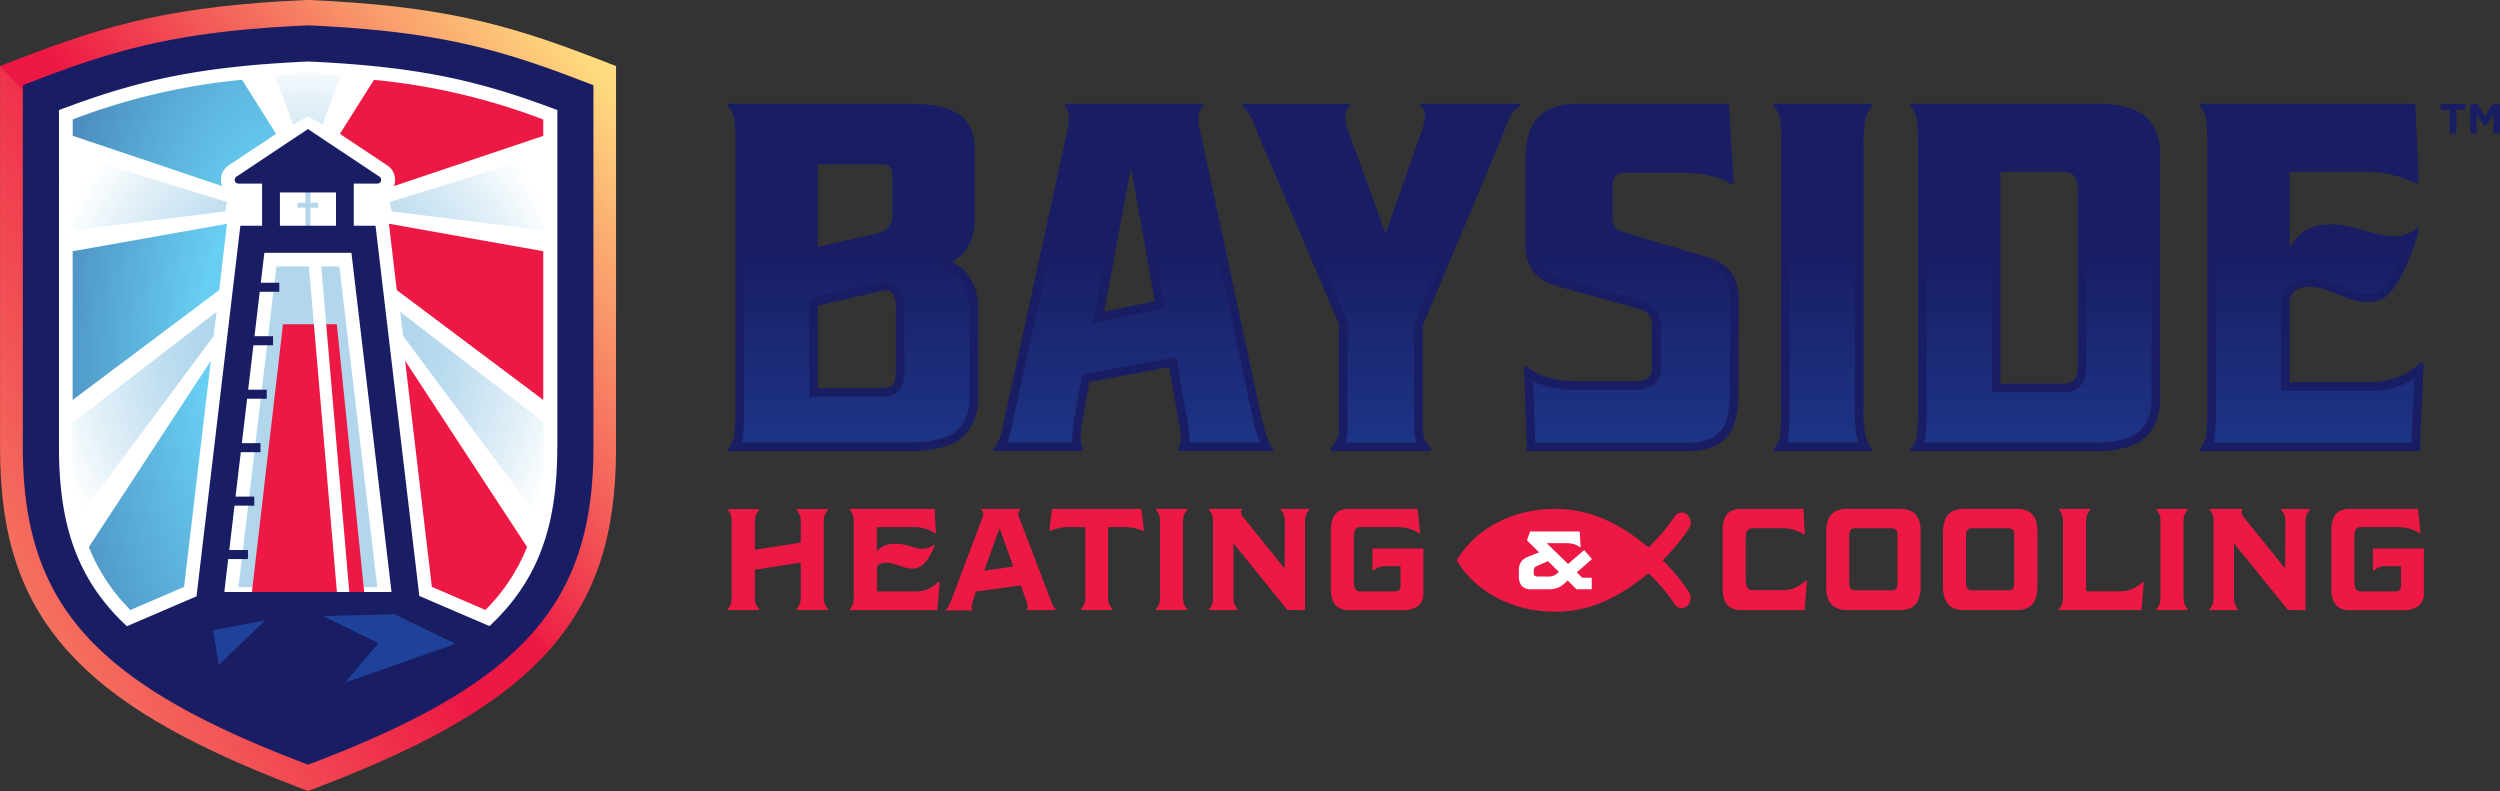 <?xml version="1.0" encoding="UTF-8"?> <svg xmlns="http://www.w3.org/2000/svg" xmlns:xlink="http://www.w3.org/1999/xlink" width="409.074" height="129.43" viewBox="0 0 409.074 129.43"><rect x="0" y="0" width="409.074" height="129.43" fill="#333333" stroke="none"/><defs><linearGradient id="linear-gradient" x1="0.5" y1="1.318" x2="0.5" y2="0.369" gradientUnits="objectBoundingBox"><stop offset="0" stop-color="#20419a"></stop><stop offset="0.97" stop-color="#191d63"></stop></linearGradient><linearGradient id="linear-gradient-2" x1="0.499" y1="0.404" x2="-0.5" y2="1.132" gradientUnits="objectBoundingBox"><stop offset="0" stop-color="#ed1944"></stop><stop offset="1" stop-color="#ffdd7f"></stop></linearGradient><linearGradient id="linear-gradient-3" x1="0.467" y1="0.533" x2="0.973" y2="0.105" xlink:href="#linear-gradient-2"></linearGradient><radialGradient id="radial-gradient" cx="0.956" cy="0.477" r="1.142" gradientTransform="matrix(2.601, 0.065, -0.378, 2.215, -1.353, -0.639)" gradientUnits="objectBoundingBox"><stop offset="0.11" stop-color="#68cef2"></stop><stop offset="0.81" stop-color="#191d63"></stop></radialGradient><radialGradient id="radial-gradient-2" cx="0.502" cy="0.624" r="0.601" gradientTransform="translate(0.029 -0.075) scale(0.943 1.12)" gradientUnits="objectBoundingBox"><stop offset="0.42" stop-color="#b2d7ed"></stop><stop offset="0.56" stop-color="#c0def0"></stop><stop offset="0.83" stop-color="#e4f1f8"></stop><stop offset="1" stop-color="#fff"></stop></radialGradient><radialGradient id="radial-gradient-3" cx="0.043" cy="0.477" r="0.553" gradientTransform="matrix(-2.601, 0.065, 0.378, 2.215, -37.094, 0.094)" gradientUnits="objectBoundingBox"><stop offset="0.46" stop-color="#f37321"></stop><stop offset="1" stop-color="#ed1944"></stop></radialGradient></defs><g id="Group_58986" data-name="Group 58986" transform="translate(-30.08 -35.92)"><g id="Group_58982" data-name="Group 58982" transform="translate(149.123 52.888)"><g id="Group_58978" data-name="Group 58978" transform="translate(0 66.296)"><g id="Group_58977" data-name="Group 58977"><path id="Path_152856" data-name="Path 152856" d="M159.24,142.687a2.528,2.528,0,0,0,.544-.866,3.572,3.572,0,0,0,.138-1.1V128.4a3.581,3.581,0,0,0-.138-1.115,2.558,2.558,0,0,0-.544-.848l.074-.138h5.042l.074.138a2.874,2.874,0,0,0-.553.848,3.225,3.225,0,0,0-.157,1.115v4.562l7.5-1.18V128.4a3.025,3.025,0,0,0-.166-1.115,3.735,3.735,0,0,0-.516-.848l.046-.138h5.042l.074.138a3.5,3.5,0,0,0-.544.848,2.992,2.992,0,0,0-.166,1.115v12.323a2.984,2.984,0,0,0,.166,1.1,3.408,3.408,0,0,0,.544.866l-.074.138h-5.042l-.046-.138a3.349,3.349,0,0,0,.516-.866,3.018,3.018,0,0,0,.166-1.1v-5.677l-7.5,1.18v4.5a3.219,3.219,0,0,0,.157,1.1,2.822,2.822,0,0,0,.553.866l-.074.138h-5.042Z" transform="translate(-159.24 -126.263)" fill="#ed1944"></path><path id="Path_152857" data-name="Path 152857" d="M180.91,142.685a2.528,2.528,0,0,0,.544-.866,3.572,3.572,0,0,0,.138-1.1v-12.35a3.532,3.532,0,0,0-.138-1.1,2.617,2.617,0,0,0-.544-.866l.074-.138h13.843l.212,3.908-.138.12a4.516,4.516,0,0,0-1.576-.783,7.09,7.09,0,0,0-1.972-.258h-5.982v3.853h.12a2.881,2.881,0,0,1,1.281-.885,5.317,5.317,0,0,1,1.705-.249,5.685,5.685,0,0,1,1.152.111c.35.074.783.175,1.29.323.406.129.756.221,1.041.286a3.851,3.851,0,0,0,.848.092,3.031,3.031,0,0,0,.931-.138,3.685,3.685,0,0,0,.959-.5l.166.092a14.323,14.323,0,0,1-1.171,2.24,3.99,3.99,0,0,1-1.134,1.18,2.255,2.255,0,0,1-1.244.369,5.081,5.081,0,0,1-1.1-.111,7.1,7.1,0,0,1-1.152-.369c-.442-.138-.82-.258-1.143-.341a4.422,4.422,0,0,0-1.1-.129,2.075,2.075,0,0,0-1,.24.717.717,0,0,0-.433.664v3.788h6.433a4.725,4.725,0,0,0,2-.406,5.315,5.315,0,0,0,1.622-1.207l.194.12-.359,4.562H181.011l-.074-.138Z" transform="translate(-160.937 -126.261)" fill="#ed1944"></path><path id="Path_152858" data-name="Path 152858" d="M198.44,142.169a5.283,5.283,0,0,0,.369-.756l5.207-13.77a1.594,1.594,0,0,0,.092-.737.928.928,0,0,0-.359-.544l.046-.092h6.415l.046.092a.864.864,0,0,0-.387.5,1.683,1.683,0,0,0,.111.783l5.272,13.8a2.865,2.865,0,0,0,.323.747,3.489,3.489,0,0,0,.461.553l-.046.092h-4.71l-.046-.092a1.1,1.1,0,0,0,.157-.553,2.685,2.685,0,0,0-.175-.765l-.949-2.645-7.355,1-.516,1.659a2.835,2.835,0,0,0-.175.756,1.288,1.288,0,0,0,.129.571l-.028.092h-4.3l-.046-.092a2.991,2.991,0,0,0,.488-.571Zm10.59-6.461-2.221-6.249h-.028l-2.507,6.913Z" transform="translate(-162.274 -126.261)" fill="#ed1944"></path><path id="Path_152859" data-name="Path 152859" d="M221.541,142.685a3.257,3.257,0,0,0,.544-.866,3.018,3.018,0,0,0,.166-1.1V129.247H219.67a7.415,7.415,0,0,0-3.124.618l-.166-.092.424-3.5h14.645l.406,3.5-.138.092a7.442,7.442,0,0,0-3.143-.618h-2.581v11.475a2.984,2.984,0,0,0,.166,1.1,2.916,2.916,0,0,0,.571.866l-.074.138h-5.042l-.074-.138Z" transform="translate(-163.716 -126.261)" fill="#ed1944"></path><path id="Path_152860" data-name="Path 152860" d="M235.28,142.685a2.528,2.528,0,0,0,.544-.866,3.572,3.572,0,0,0,.138-1.1v-12.35a3.532,3.532,0,0,0-.138-1.1,2.617,2.617,0,0,0-.544-.866l.074-.138H240.4l.046.138a2.823,2.823,0,0,0-.553.866,3.256,3.256,0,0,0-.157,1.1v12.35a3.218,3.218,0,0,0,.157,1.1,2.822,2.822,0,0,0,.553.866l-.046.138h-5.042Z" transform="translate(-165.196 -126.261)" fill="#ed1944"></path><path id="Path_152861" data-name="Path 152861" d="M244.7,142.685a2.528,2.528,0,0,0,.544-.866,3.572,3.572,0,0,0,.138-1.1v-12.35a3.532,3.532,0,0,0-.138-1.1,2.617,2.617,0,0,0-.544-.866l.074-.138h5.3l.046.074a1.114,1.114,0,0,0-.157.636,1.351,1.351,0,0,0,.369.664l6.765,8.4.028-7.668a3.127,3.127,0,0,0-.166-1.115,2.8,2.8,0,0,0-.544-.848l.046-.138h4.618l.046.138a3.117,3.117,0,0,0-.535.866,3.257,3.257,0,0,0-.157,1.1v14.461l-2.885-.028-8.83-10.913v8.83a3.006,3.006,0,0,0,.157,1.1,2.912,2.912,0,0,0,.535.866l-.074.138h-4.562l-.074-.138Z" transform="translate(-165.934 -126.261)" fill="#ed1944"></path><path id="Path_152862" data-name="Path 152862" d="M267.686,142.455a2.3,2.3,0,0,1-1-1.171,5.211,5.211,0,0,1-.332-2v-9.466a5.246,5.246,0,0,1,.332-2.018,2.278,2.278,0,0,1,1-1.161,3.643,3.643,0,0,1,1.76-.369h11.1l.406,3.908-.138.12a4.829,4.829,0,0,0-1.576-.765,6.757,6.757,0,0,0-1.972-.277h-6.129a.936.936,0,0,0-.59.166,1.063,1.063,0,0,0-.323.553,4.109,4.109,0,0,0-.111,1.078v6.959a3.775,3.775,0,0,0,.111,1.032,1.048,1.048,0,0,0,.323.544.884.884,0,0,0,.59.175h5.6a1.762,1.762,0,0,0,.627-.083.544.544,0,0,0,.295-.295,1.625,1.625,0,0,0,.092-.636v-3.1h-2.489a2.9,2.9,0,0,0-1.088.166,3.8,3.8,0,0,0-.876.544l-.138-.046V132.74h8.332V140.1a2.377,2.377,0,0,1-.922,2.092,4.432,4.432,0,0,1-2.581.654h-8.544a3.614,3.614,0,0,1-1.76-.378Z" transform="translate(-167.63 -126.261)" fill="#ed1944"></path><path id="Path_152863" data-name="Path 152863" d="M337.246,142.455a2.3,2.3,0,0,1-1-1.171,5.211,5.211,0,0,1-.332-2v-9.466a5.246,5.246,0,0,1,.332-2.018,2.278,2.278,0,0,1,1-1.161,3.643,3.643,0,0,1,1.76-.369h10.129l.212,4.092-.138.092a5.43,5.43,0,0,0-1.558-.747,6.649,6.649,0,0,0-1.963-.277h-4.8a1.336,1.336,0,0,0-.7.166.914.914,0,0,0-.387.571,3.937,3.937,0,0,0-.12,1.115v6.433a3.8,3.8,0,0,0,.12,1.1,1.056,1.056,0,0,0,.387.571,1.254,1.254,0,0,0,.7.175h5a4.634,4.634,0,0,0,1.954-.424,5.912,5.912,0,0,0,1.7-1.18l.166.12-.378,4.756h-10.3a3.614,3.614,0,0,1-1.76-.378Z" transform="translate(-173.079 -126.261)" fill="#ed1944"></path><path id="Path_152864" data-name="Path 152864" d="M355.8,142.4a2.519,2.519,0,0,1-1.134-1.29,5.594,5.594,0,0,1-.369-2.212v-8.728a5.594,5.594,0,0,1,.369-2.212,2.581,2.581,0,0,1,1.134-1.281,4.145,4.145,0,0,1,1.972-.415h8.5a4.237,4.237,0,0,1,1.972.406,2.432,2.432,0,0,1,1.134,1.217,5.147,5.147,0,0,1,.369,2.12V138.9a5.594,5.594,0,0,1-.369,2.212,2.6,2.6,0,0,1-1.134,1.29,4.035,4.035,0,0,1-1.972.424h-8.5a4.011,4.011,0,0,1-1.972-.424Zm9.77-2.94a.676.676,0,0,0,.3-.387,2.451,2.451,0,0,0,.083-.71v-7.687a2.574,2.574,0,0,0-.083-.737.629.629,0,0,0-.3-.378,1.3,1.3,0,0,0-.581-.12h-5.917a1.144,1.144,0,0,0-.6.12.7.7,0,0,0-.3.378,1.937,1.937,0,0,0-.111.737v7.687a1.878,1.878,0,0,0,.111.71.753.753,0,0,0,.323.387,1.167,1.167,0,0,0,.59.129H365a1.178,1.178,0,0,0,.581-.129Z" transform="translate(-174.519 -126.26)" fill="#ed1944"></path><path id="Path_152865" data-name="Path 152865" d="M376.542,142.4a2.519,2.519,0,0,1-1.134-1.29,5.594,5.594,0,0,1-.369-2.212v-8.728a5.594,5.594,0,0,1,.369-2.212,2.581,2.581,0,0,1,1.134-1.281,4.145,4.145,0,0,1,1.972-.415h8.5a4.237,4.237,0,0,1,1.972.406,2.432,2.432,0,0,1,1.134,1.217,5.147,5.147,0,0,1,.369,2.12V138.9a5.594,5.594,0,0,1-.369,2.212,2.6,2.6,0,0,1-1.134,1.29,4.035,4.035,0,0,1-1.972.424h-8.5a4.011,4.011,0,0,1-1.972-.424Zm9.77-2.94a.676.676,0,0,0,.3-.387,2.451,2.451,0,0,0,.083-.71v-7.687a2.574,2.574,0,0,0-.083-.737.629.629,0,0,0-.3-.378,1.3,1.3,0,0,0-.581-.12h-5.917a1.144,1.144,0,0,0-.6.12.7.7,0,0,0-.3.378,1.937,1.937,0,0,0-.111.737v7.687a1.878,1.878,0,0,0,.111.71.753.753,0,0,0,.323.387,1.167,1.167,0,0,0,.59.129h5.917a1.178,1.178,0,0,0,.581-.129Z" transform="translate(-176.144 -126.26)" fill="#ed1944"></path><path id="Path_152866" data-name="Path 152866" d="M395.6,142.685a2.528,2.528,0,0,0,.544-.866,3.571,3.571,0,0,0,.138-1.1v-12.35a3.531,3.531,0,0,0-.138-1.1,2.616,2.616,0,0,0-.544-.866l.074-.138h5.042l.046.138a2.823,2.823,0,0,0-.553.866,3.256,3.256,0,0,0-.157,1.1v11.383h5.659a4.971,4.971,0,0,0,1.945-.406,5.084,5.084,0,0,0,1.677-1.161l.166.092-.378,4.544H395.683l-.074-.138Z" transform="translate(-177.754 -126.261)" fill="#ed1944"></path><path id="Path_152867" data-name="Path 152867" d="M412.9,142.685a2.528,2.528,0,0,0,.544-.866,3.572,3.572,0,0,0,.138-1.1v-12.35a3.532,3.532,0,0,0-.138-1.1,2.617,2.617,0,0,0-.544-.866l.074-.138h5.042l.046.138a2.823,2.823,0,0,0-.553.866,3.257,3.257,0,0,0-.157,1.1v12.35a3.219,3.219,0,0,0,.157,1.1,2.823,2.823,0,0,0,.553.866l-.046.138h-5.042Z" transform="translate(-179.109 -126.261)" fill="#ed1944"></path><path id="Path_152868" data-name="Path 152868" d="M422.33,142.685a2.528,2.528,0,0,0,.544-.866,3.572,3.572,0,0,0,.138-1.1v-12.35a3.532,3.532,0,0,0-.138-1.1,2.616,2.616,0,0,0-.544-.866l.074-.138h5.3l.046.074a1.114,1.114,0,0,0-.157.636,1.351,1.351,0,0,0,.369.664l6.765,8.4.028-7.668a3.127,3.127,0,0,0-.166-1.115,2.8,2.8,0,0,0-.544-.848l.046-.138h4.618l.046.138a3.117,3.117,0,0,0-.535.866,3.256,3.256,0,0,0-.157,1.1v14.461l-2.885-.028-8.83-10.913v8.83a3.005,3.005,0,0,0,.157,1.1,2.912,2.912,0,0,0,.535.866l-.074.138H422.4l-.074-.138Z" transform="translate(-179.848 -126.261)" fill="#ed1944"></path><path id="Path_152869" data-name="Path 152869" d="M445.306,142.455a2.3,2.3,0,0,1-1-1.171,5.211,5.211,0,0,1-.332-2v-9.466a5.246,5.246,0,0,1,.332-2.018,2.278,2.278,0,0,1,1-1.161,3.643,3.643,0,0,1,1.76-.369h11.1l.406,3.908-.138.12a4.829,4.829,0,0,0-1.576-.765,6.757,6.757,0,0,0-1.972-.277h-6.129a.936.936,0,0,0-.59.166,1.063,1.063,0,0,0-.323.553,4.109,4.109,0,0,0-.111,1.078v6.959a3.775,3.775,0,0,0,.111,1.032,1.048,1.048,0,0,0,.323.544.884.884,0,0,0,.59.175h5.6a1.762,1.762,0,0,0,.627-.083.544.544,0,0,0,.295-.295,1.625,1.625,0,0,0,.092-.636v-3.1h-2.489a2.9,2.9,0,0,0-1.088.166,3.8,3.8,0,0,0-.876.544l-.138-.046V132.74h8.332V140.1a2.377,2.377,0,0,1-.922,2.092,4.432,4.432,0,0,1-2.581.654h-8.544a3.614,3.614,0,0,1-1.76-.378Z" transform="translate(-181.543 -126.261)" fill="#ed1944"></path><path id="Path_152870" data-name="Path 152870" d="M288.7,134.676c3,5.069,9,8.415,16.092,8.415,5.171,0,9.834-1.816,15.281-6.295a29.993,29.993,0,0,1,4.249,5,1.363,1.363,0,0,0,2.028.415,1.763,1.763,0,0,0,.378-2.267,30.569,30.569,0,0,0-4.323-5.263h0a32.5,32.5,0,0,0,4.323-5.263,1.748,1.748,0,0,0-.378-2.267,1.362,1.362,0,0,0-2.028.415,29.17,29.17,0,0,1-4.249,5c-5.447-4.489-10.111-6.295-15.281-6.295-7.106,0-13.1,3.346-16.092,8.415Z" transform="translate(-169.381 -126.262)" fill="#ed1944"></path></g><path id="Path_152871" data-name="Path 152871" d="M307.722,138.307l-.525.47a3.587,3.587,0,0,1-1.2.747,4.389,4.389,0,0,1-1.465.212h-2.747a2.052,2.052,0,0,1-1.558-.525,2.431,2.431,0,0,1-.488-1.677v-.977a2.605,2.605,0,0,1,.138-.876,1.958,1.958,0,0,1,.442-.7,2.469,2.469,0,0,1,.82-.525l.147-.065,1.76-.7-1.991-1.963.525-1.456h8.111l.138,2.525-.092.065a2.734,2.734,0,0,0-1-.516,4.865,4.865,0,0,0-1.318-.166h-3.134l3.5,3.41,2.627-2.267,1.281,1.456-2.47,2.2.894.866h1.539v1.889h-2.489l-1.447-1.438Zm-5.392-.774a.927.927,0,0,0,.525.111h1.834a1.862,1.862,0,0,0,.7-.12,2.121,2.121,0,0,0,.627-.406l.267-.23-1.788-1.76-1.889.839a.618.618,0,0,0-.341.267.931.931,0,0,0-.092.442v.442a.494.494,0,0,0,.147.415Z" transform="translate(-170.246 -126.574)" fill="#fff"></path></g><g id="Group_58981" data-name="Group 58981"><g id="Group_58979" data-name="Group 58979" transform="translate(280.326 0.018)"><path id="Path_152872" data-name="Path 152872" d="M464.865,55.336H463.39V54.35h4.028v.986h-1.475v3.871h-1.069V55.336Z" transform="translate(-463.39 -54.35)" fill="#191d63"></path><path id="Path_152873" data-name="Path 152873" d="M468.64,54.35h1.152l1.281,2.055,1.281-2.055h1.152v4.857h-1.06V56.037l-1.364,2.074h-.028L469.7,56.055v3.152h-1.051V54.35Z" transform="translate(-463.801 -54.35)" fill="#191d63"></path></g><g id="Group_58980" data-name="Group 58980"><path id="Path_152874" data-name="Path 152874" d="M401.381,110.529a4.661,4.661,0,0,0,.6-1.613,35.269,35.269,0,0,0,.212-4.9V61.625a36.739,36.739,0,0,0-.212-4.9,4.483,4.483,0,0,0-.6-1.613h33.457l.507,11.419a19.938,19.938,0,0,0-3.18-1.115,18.28,18.28,0,0,0-4.691-.59H414.266V78.169h1.429l.2-.341c1.272-2.092,3.014-2.986,5.816-2.986a20.12,20.12,0,0,1,5.355,1,19.36,19.36,0,0,0,5.115.959,4.992,4.992,0,0,0,2.922-.774,38.881,38.881,0,0,1-2.166,5.641c-1.714,3.383-3,4.525-5.051,4.525a11.133,11.133,0,0,1-4.71-1.207,12.253,12.253,0,0,0-5.2-1.309,4.236,4.236,0,0,0-2.525.783,3.02,3.02,0,0,0-1.18,2.6v13.613h13.613a14.005,14.005,0,0,0,5.042-.857,11.27,11.27,0,0,0,3.226-1.9l-.581,12.636H401.391Zm-47.346,0a4.483,4.483,0,0,0,.6-1.613,35.269,35.269,0,0,0,.212-4.9V61.625a36.642,36.642,0,0,0-.212-4.9,4.483,4.483,0,0,0-.6-1.613h29.42a15.609,15.609,0,0,1,5.548.848,5.7,5.7,0,0,1,3.051,2.5,8.976,8.976,0,0,1,1,4.479v39.383a9.625,9.625,0,0,1-1,4.691,5.985,5.985,0,0,1-3.069,2.618,14.43,14.43,0,0,1-5.53.922h-29.42ZM366.92,100.9h10.774a4.047,4.047,0,0,0,1.917-.369,2.359,2.359,0,0,0,1.1-1.309,5.87,5.87,0,0,0,.286-2.037V68.52a5.082,5.082,0,0,0-.35-2.129,2.611,2.611,0,0,0-1.115-1.217,3.668,3.668,0,0,0-1.76-.369H366.911v36.083Zm-35.291,9.631a4.661,4.661,0,0,0,.6-1.613,35.27,35.27,0,0,0,.212-4.9V61.625a36.644,36.644,0,0,0-.212-4.9,4.483,4.483,0,0,0-.6-1.613h13.88a5.931,5.931,0,0,0-.654,1.548,22.947,22.947,0,0,0-.35,4.968v42.388a22.45,22.45,0,0,0,.35,4.977,5.8,5.8,0,0,0,.654,1.548h-13.88Zm-40.793,0-.424-12.046a10.128,10.128,0,0,0,2.959,1.364,18.365,18.365,0,0,0,5.069.636h9.254a4.529,4.529,0,0,0,2.581-.608,2.463,2.463,0,0,0,1.041-2.212V90.6a3.246,3.246,0,0,0-.6-2.055,3.8,3.8,0,0,0-1.447-1.106l-.046-.018-14.1-3.908a6.283,6.283,0,0,1-3.465-2.2,7.066,7.066,0,0,1-1.051-4.1V63.4c0-2.931.654-5.069,1.945-6.36s3.263-1.945,5.871-1.945h24.1l.719,11.429a12,12,0,0,0-3.023-1.088,21.418,21.418,0,0,0-4.581-.461h-9.014a3.659,3.659,0,0,0-2.359.608,2.828,2.828,0,0,0-.774,2.286v5.281A2.936,2.936,0,0,0,304,74.962a3.3,3.3,0,0,0,1.585,1.051l14.249,4.24a7.791,7.791,0,0,1,2.461,1.364,4.657,4.657,0,0,1,1.373,2.046,10.149,10.149,0,0,1,.452,3.226l-.083,15.346a12.035,12.035,0,0,1-.829,4.866,5.073,5.073,0,0,1-2.47,2.581,9.717,9.717,0,0,1-4.277.866H290.827Zm-31.733,0a5.7,5.7,0,0,0,.682-1.124,5.1,5.1,0,0,0,.3-1.982V90.308L246.716,58.916a16.5,16.5,0,0,0-1.3-2.968,7.812,7.812,0,0,0-.571-.839h15.189a2.976,2.976,0,0,0-.295,1.106,7.779,7.779,0,0,0,.608,3.134l6.682,18.424,6.5-18.507a7.882,7.882,0,0,0,.645-3.023,2.737,2.737,0,0,0-.267-1.134h13.567a5.35,5.35,0,0,0-.618.857,15.906,15.906,0,0,0-1.189,2.931L272.394,90.557v16.867a5.888,5.888,0,0,0,.24,1.889,3.738,3.738,0,0,0,.737,1.226H259.094Zm-25.088,0a4.654,4.654,0,0,0,.2-1.171,14.135,14.135,0,0,0-.378-3.051l-1.659-9.622L217.923,99.34l-1.226,6.894a17.9,17.9,0,0,0-.295,3.124,4.655,4.655,0,0,0,.2,1.171H203.951a6.9,6.9,0,0,0,.488-.977,18.7,18.7,0,0,0,.811-3.051l10.313-47.245a10.447,10.447,0,0,0,.295-3.171,3.794,3.794,0,0,0-.267-.986h20.452a3.915,3.915,0,0,0-.295.894,8.037,8.037,0,0,0,.286,3.281l10.148,47.4a27.959,27.959,0,0,0,.885,2.83,7.968,7.968,0,0,0,.479,1.023h-13.53ZM220.089,89.322l9.982-2.055-4.7-26.424ZM160.54,110.529a4.661,4.661,0,0,0,.6-1.613,35.267,35.267,0,0,0,.212-4.9V61.625a36.649,36.649,0,0,0-.212-4.9,4.483,4.483,0,0,0-.6-1.613h28.692c3.465,0,6.018.544,7.6,1.622,1.512,1.032,2.249,2.691,2.249,5.06V73a8.992,8.992,0,0,1-.82,4.1,6.367,6.367,0,0,1-2.571,2.59l-1.152.673,1.2.581a6.305,6.305,0,0,1,2.931,2.7,9.7,9.7,0,0,1,.968,4.618v14.046a9.039,9.039,0,0,1-1.115,4.673,6.247,6.247,0,0,1-3.336,2.664,18.326,18.326,0,0,1-6.286.885H160.54Zm24.673-26.3a3.785,3.785,0,0,0-.756.083l-11.042,2.571v14.747H184.6a3.682,3.682,0,0,0,1.7-.323,2.119,2.119,0,0,0,1.041-1.207,5.922,5.922,0,0,0,.249-1.945v-10.4a4.449,4.449,0,0,0-.682-2.8,2.073,2.073,0,0,0-1.677-.737Zm-11.8-5.576,11.143-2.479.046-.018a3.589,3.589,0,0,0,1.309-.811,4.424,4.424,0,0,0,.774-1.014,3.306,3.306,0,0,0,.332-1.594V66.409a4.733,4.733,0,0,0-.2-1.576,1.689,1.689,0,0,0-.968-1.023,4.017,4.017,0,0,0-1.484-.212h-10.94v15.06Z" transform="translate(-159.342 -54.39)" fill="url(#linear-gradient)"></path><path id="Path_152875" data-name="Path 152875" d="M434.054,55.749l.424,9.631a21.516,21.516,0,0,0-2.249-.719,19.239,19.239,0,0,0-4.866-.618H413.445V78.8h2.525l.415-.673c1.143-1.88,2.654-2.654,5.207-2.654a19.325,19.325,0,0,1,5.161.968,20.142,20.142,0,0,0,5.309.986,6.407,6.407,0,0,0,1.76-.2,31.488,31.488,0,0,1-1.641,4.037c-1.77,3.484-2.922,4.138-4.424,4.138a10.423,10.423,0,0,1-4.433-1.152,13.01,13.01,0,0,0-5.475-1.364,4.895,4.895,0,0,0-2.94.922,3.7,3.7,0,0,0-1.475,3.171V101.3h14.323a14.8,14.8,0,0,0,5.3-.9,11.685,11.685,0,0,0,2.194-1.115l-.479,10.489H402.358a5.842,5.842,0,0,0,.194-.793,36.808,36.808,0,0,0,.221-5.023V61.565a36.808,36.808,0,0,0-.221-5.023,5.525,5.525,0,0,0-.194-.793h31.678m-50.683,0a14.883,14.883,0,0,1,5.3.8,5.009,5.009,0,0,1,2.691,2.184,8.328,8.328,0,0,1,.912,4.129v39.383a8.859,8.859,0,0,1-.912,4.341,5.337,5.337,0,0,1-2.728,2.313,13.774,13.774,0,0,1-5.254.866H355.039a5.842,5.842,0,0,0,.194-.793,36.808,36.808,0,0,0,.221-5.023V61.565a36.808,36.808,0,0,0-.221-5.023,5.525,5.525,0,0,0-.194-.793h28.323m-17.254,45.8h11.484a4.7,4.7,0,0,0,2.249-.452,3.057,3.057,0,0,0,1.419-1.677,6.624,6.624,0,0,0,.332-2.286V68.468a5.821,5.821,0,0,0-.415-2.424,3.3,3.3,0,0,0-1.419-1.539,4.325,4.325,0,0,0-2.083-.452H366.118v37.493m-21.834-45.8c-.083.212-.147.433-.212.664a22.676,22.676,0,0,0-.369,5.152v42.388a23.247,23.247,0,0,0,.369,5.152c.065.23.129.452.212.664H332.624a5.847,5.847,0,0,0,.194-.793,36.813,36.813,0,0,0,.221-5.023V61.565a36.813,36.813,0,0,0-.221-5.023,5.529,5.529,0,0,0-.194-.793h11.659m-22.507,0,.6,9.595a13.491,13.491,0,0,0-2.092-.645,21.643,21.643,0,0,0-4.737-.479h-9.014a4.274,4.274,0,0,0-2.82.783,3.471,3.471,0,0,0-1.023,2.82V73.1a3.677,3.677,0,0,0,.645,2.23,3.978,3.978,0,0,0,1.908,1.29l.037.018h.037l14.175,4.221a7.192,7.192,0,0,1,2.24,1.235,3.808,3.808,0,0,1,1.161,1.742,9.256,9.256,0,0,1,.415,2.986l-.083,15.355a11.5,11.5,0,0,1-.765,4.581,4.355,4.355,0,0,1-2.138,2.23,8.985,8.985,0,0,1-3.963.793h-24.95l-.359-10.074a11.475,11.475,0,0,0,2.018.783,19.059,19.059,0,0,0,5.263.664h9.254a5.27,5.27,0,0,0,2.977-.728,3.163,3.163,0,0,0,1.364-2.8V90.57a3.949,3.949,0,0,0-.747-2.5,4.44,4.44,0,0,0-1.714-1.309l-.092-.046-.1-.028L295.251,82.8a5.656,5.656,0,0,1-3.115-1.945,6.361,6.361,0,0,1-.922-3.7V63.353c0-2.737.581-4.71,1.742-5.862s2.959-1.742,5.373-1.742h23.438m-35.724,0a17.033,17.033,0,0,0-1.124,2.811l-13.208,31.53-.111.258v17.014a6.733,6.733,0,0,0,.276,2.111c.037.1.074.194.111.295H260.273c.018-.046.046-.092.065-.147a5.808,5.808,0,0,0,.359-2.258V90.109l-.111-.267-13.3-31.217a18.126,18.126,0,0,0-1.235-2.866h12.922c-.018.111-.028.23-.037.35a8.355,8.355,0,0,0,.645,3.429L265.591,76.1l1.346,3.714,1.309-3.733,5.843-16.627a8.616,8.616,0,0,0,.691-3.3,2.634,2.634,0,0,0-.037-.4h11.3m-51.07-.009v.037a8.422,8.422,0,0,0,.286,3.576l10.148,47.4v.037l.018.037a28.324,28.324,0,0,0,.9,2.866.2.2,0,0,0,.028.065H234.808c.018-.138.028-.286.037-.433a14.4,14.4,0,0,0-.387-3.207l-1.539-8.913-.24-1.41-1.41.258L218.2,98.5l-.959.175-.166.959-1.143,6.442a17.254,17.254,0,0,0-.295,3.244,3.437,3.437,0,0,0,.037.433H205.038a19.528,19.528,0,0,0,.848-3.161L216.2,59.307a10.585,10.585,0,0,0,.295-3.392,1.272,1.272,0,0,0-.028-.184H235M219.1,90.164l2.055-.424,8.286-1.705,1.346-.277-.24-1.355-3.9-21.927-1.364-7.65-1.419,7.641L219.48,88.1l-.387,2.065M189.12,55.749c3.318,0,5.742.507,7.2,1.5,1.309.894,1.945,2.359,1.945,4.479V72.938a8.352,8.352,0,0,1-.737,3.779,5.626,5.626,0,0,1-2.295,2.3l-2.295,1.336,2.4,1.152a5.612,5.612,0,0,1,2.618,2.406,8.989,8.989,0,0,1,.885,4.277v14.046a8.31,8.31,0,0,1-1.014,4.3,5.532,5.532,0,0,1-2.986,2.369,17.576,17.576,0,0,1-6.037.839H161.535a5.847,5.847,0,0,0,.194-.793,36.81,36.81,0,0,0,.221-5.023V61.547a36.81,36.81,0,0,0-.221-5.023,5.527,5.527,0,0,0-.194-.793H189.12M172.613,79.482l1.714-.378,10.231-2.277.1-.018.092-.037a4.316,4.316,0,0,0,1.558-.977,5.489,5.489,0,0,0,.894-1.171,4.015,4.015,0,0,0,.415-1.936V66.358a5.471,5.471,0,0,0-.249-1.825A2.406,2.406,0,0,0,186,63.1a4.769,4.769,0,0,0-1.742-.267H172.613V79.482m0,22.793H184.5a4.38,4.38,0,0,0,2.009-.4,2.8,2.8,0,0,0,1.392-1.6,6.568,6.568,0,0,0,.286-2.175V87.7a4.971,4.971,0,0,0-.848-3.244,2.746,2.746,0,0,0-2.23-1,4.464,4.464,0,0,0-.894.092H184.2l-.018.009L173.7,86l-1.088.258v16.009M435.4,54.339H400.238l-.166.323a3.817,3.817,0,0,1,1.1,2.111,35.252,35.252,0,0,1,.2,4.793v42.388a35.252,35.252,0,0,1-.2,4.793,3.817,3.817,0,0,1-1.1,2.111l.083.323h35.973l.645-14.212-.488-.323a10.551,10.551,0,0,1-3.733,2.433,13.232,13.232,0,0,1-4.793.811H414.846V86.976a2.327,2.327,0,0,1,.894-2.028,3.5,3.5,0,0,1,2.111-.654c4.028,0,5.825,2.516,9.908,2.516,2.406,0,3.889-1.383,5.687-4.912a41.829,41.829,0,0,0,2.6-7.023l-.406-.24a4.975,4.975,0,0,1-3.576,1.382c-3.3,0-6.756-1.945-10.47-1.945-2.645,0-4.848.747-6.415,3.327h-.323V65.464h12.507a17.66,17.66,0,0,1,4.507.571,17.439,17.439,0,0,1,3.7,1.382l.406-.24-.571-12.83h0Zm-52.047,0H352.818l-.083.323a3.817,3.817,0,0,1,1.1,2.111,35.253,35.253,0,0,1,.2,4.793v42.388a35.253,35.253,0,0,1-.2,4.793,3.817,3.817,0,0,1-1.1,2.111l.083.323h30.535a14.915,14.915,0,0,0,5.806-.977,6.789,6.789,0,0,0,3.41-2.922,10.229,10.229,0,0,0,1.1-5.032V62.865a9.626,9.626,0,0,0-1.1-4.83,6.462,6.462,0,0,0-3.41-2.8,16.152,16.152,0,0,0-5.806-.894Zm-15.834,45.8V65.464h10.148a2.938,2.938,0,0,1,1.419.286,1.926,1.926,0,0,1,.811.894,4.427,4.427,0,0,1,.286,1.825V97.132a5.429,5.429,0,0,1-.24,1.788,1.678,1.678,0,0,1-.774.931,3.4,3.4,0,0,1-1.585.286H367.519Zm-21.106-45.8h-16l-.083.323a3.817,3.817,0,0,1,1.1,2.111,35.252,35.252,0,0,1,.2,4.793v42.388a35.252,35.252,0,0,1-.2,4.793,3.817,3.817,0,0,1-1.1,2.111l.083.323h16l.166-.323a4.947,4.947,0,0,1-1.134-2.111,22.23,22.23,0,0,1-.323-4.793V61.565a22.931,22.931,0,0,1,.323-4.793,5.048,5.048,0,0,1,1.134-2.111l-.166-.323Zm-23.309,0H298.338q-4.217,0-6.378,2.157c-1.438,1.438-2.147,3.724-2.147,6.857V77.16a7.667,7.667,0,0,0,1.18,4.507,7.057,7.057,0,0,0,3.853,2.479l14.046,3.9a3.134,3.134,0,0,1,1.18.894,2.594,2.594,0,0,1,.442,1.622v7.06a1.8,1.8,0,0,1-.728,1.622,4.007,4.007,0,0,1-2.194.488h-9.254a17.673,17.673,0,0,1-4.876-.608,9.076,9.076,0,0,1-3.576-1.908l-.323.24.488,13.724h26.3a10.425,10.425,0,0,0,4.59-.931,5.775,5.775,0,0,0,2.8-2.922,12.608,12.608,0,0,0,.894-5.152l.083-15.346a10.705,10.705,0,0,0-.488-3.447,5.232,5.232,0,0,0-1.585-2.35,8.537,8.537,0,0,0-2.719-1.5l-14.212-4.221a2.677,2.677,0,0,1-1.263-.811,2.286,2.286,0,0,1-.369-1.383V67.832a2.231,2.231,0,0,1,.525-1.742,3.046,3.046,0,0,1,1.908-.442h9.014a20.431,20.431,0,0,1,4.424.442,11.078,11.078,0,0,1,3.53,1.419l.406-.166-.811-13h0Zm-34.268,0H272.679l-.083.406a1.6,1.6,0,0,1,.774,1.465,7.446,7.446,0,0,1-.608,2.765l-5.843,16.645-6.009-16.562a7.22,7.22,0,0,1-.571-2.839,1.7,1.7,0,0,1,.811-1.465l-.166-.406H243.61l-.166.406a5.207,5.207,0,0,1,1.263,1.5,16.68,16.68,0,0,1,1.263,2.885L259.287,90.4v16.968a4.686,4.686,0,0,1-.24,1.705,9.575,9.575,0,0,1-1.134,1.788h0l.083.323h16.24l.24-.323h0a6.806,6.806,0,0,1-1.263-1.825,5.358,5.358,0,0,1-.2-1.668V90.644l13.235-31.586a15.836,15.836,0,0,1,1.134-2.8,3.607,3.607,0,0,1,1.539-1.5l-.083-.406h0Zm-51.724,0H214.457l-.083.24a2.91,2.91,0,0,1,.691,1.539,9.757,9.757,0,0,1-.286,2.922l-10.313,47.254a16.55,16.55,0,0,1-.774,2.922,6.774,6.774,0,0,1-1.014,1.705l.083.24h14.618l.083-.24a4.055,4.055,0,0,1-.442-1.668,16.917,16.917,0,0,1,.286-2.968l1.134-6.415,13.069-2.433,1.539,8.931a13.986,13.986,0,0,1,.369,2.885,4.2,4.2,0,0,1-.442,1.668l.166.24H248.4l.166-.24a8.328,8.328,0,0,1-.931-1.742c-.24-.618-.525-1.53-.857-2.719L236.633,59.04a7.411,7.411,0,0,1-.286-2.968,3,3,0,0,1,.774-1.5v-.24h0Zm-16.24,34.019,4.387-23.632,3.9,21.927-8.286,1.705h0ZM189.12,54.339h-29.8l-.083.323a3.817,3.817,0,0,1,1.1,2.111,35.253,35.253,0,0,1,.2,4.793v42.388a35.253,35.253,0,0,1-.2,4.793,3.817,3.817,0,0,1-1.1,2.111l.083.323H188.8a19.006,19.006,0,0,0,6.535-.931,7.008,7.008,0,0,0,3.7-2.968,9.645,9.645,0,0,0,1.217-5.032V88.2a10.254,10.254,0,0,0-1.06-4.949,7.013,7.013,0,0,0-3.244-3,6.993,6.993,0,0,0,2.839-2.885,9.616,9.616,0,0,0,.894-4.424V61.731q0-3.9-2.553-5.641t-8-1.742h0Zm-15.1,23.383V64.247h10.231a3.363,3.363,0,0,1,1.217.166,1.01,1.01,0,0,1,.571.608,4.067,4.067,0,0,1,.166,1.336V72.69a2.77,2.77,0,0,1-.24,1.263,3.9,3.9,0,0,1-.645.848,3.007,3.007,0,0,1-1.06.654l-10.231,2.277h0Zm0,23.143V87.39L184.5,84.957a2.974,2.974,0,0,1,.608-.065,1.384,1.384,0,0,1,1.134.47,3.868,3.868,0,0,1,.525,2.35v10.4a5.306,5.306,0,0,1-.2,1.705,1.414,1.414,0,0,1-.691.811,3.1,3.1,0,0,1-1.382.24H174.014Z" transform="translate(-159.24 -54.33)" fill="#191d63"></path></g></g></g><g id="Group_58985" data-name="Group 58985" transform="translate(30.08 35.92)"><g id="Group_58983" data-name="Group 58983"><path id="Path_152876" data-name="Path 152876" d="M119.99,143.172c-7.4,8.36-19,15.254-37.595,22.369l-1.908.728-1.9-.728c-18.6-7.115-30.194-14.009-37.595-22.369-7.539-8.516-10.9-18.655-10.9-32.876V47.65L81.74,93.337l38.249,49.835Z" transform="translate(-30.081 -36.839)" fill="url(#linear-gradient-2)"></path><path id="Path_152877" data-name="Path 152877" d="M30.08,46.731l3.41-1.318c14.7-5.668,25.447-8.535,46.747-9.493h.479c21.3.959,32.046,3.825,46.756,9.493l3.41,1.318v62.646c0,14.221-3.364,24.36-10.9,32.876Z" transform="translate(-30.08 -35.92)" fill="url(#linear-gradient-3)"></path></g><path id="Path_152878" data-name="Path 152878" d="M81,158.6C47.835,145.914,37.19,134.034,37.19,109.711V52.393l.083-.037c13.742-5.3,23.8-7.972,43.77-8.876h.018c19.963.894,30.019,3.576,43.761,8.876l.083.037v57.319c0,24.332-10.645,36.2-43.807,48.885l-.046.018-.046-.018Z" transform="translate(-30.637 -36.512)" fill="#fff"></path><path id="Path_152879" data-name="Path 152879" d="M86.274,71.745H84.993V69.69h-.8v2.055H82.91v.8h1.281v3.346h.8V72.547h1.281Z" transform="translate(-34.218 -38.565)" fill="#b2d7ed"></path><g id="Group_58984" data-name="Group 58984" transform="translate(39.023 43.586)"><path id="Path_152880" data-name="Path 152880" d="M96.29,135.7,90.078,83.21H87.11l.811,9.475.111.1L91.718,135.7Z" transform="translate(-73.571 -83.21)" fill="#b2d7ed"></path><path id="Path_152881" data-name="Path 152881" d="M88.374,135.7l-3.7-42.913.083-.1-.82-9.475H78.623L72.42,135.7Z" transform="translate(-72.42 -83.21)" fill="#b2d7ed"></path></g><path id="Path_152882" data-name="Path 152882" d="M88.664,93.49H86.922l3.9,45.217H88.8L84.912,93.49h-5.06l-5.5,47.448H93.511Z" transform="translate(-33.548 -40.43)" fill="#ed1944"></path><path id="Path_152883" data-name="Path 152883" d="M45.634,126.532l19.954-30.47-4.378,37.005-8.774,3.779a30.268,30.268,0,0,1-6.8-10.3Zm-2.645-24.065L66.953,84.5l1.281-10.857c-5.641,1.014-15.963,2.848-25.254,4.489v24.341Zm0-45.89v2.673l24.443,8.221c-.018-.065-.046-.129-.065-.2a2.829,2.829,0,0,1,1.134-3.18l7.77-5.161L70.695,50.08A105.542,105.542,0,0,0,43,56.569Z" transform="translate(-31.09 -37.029)" fill="url(#radial-gradient)"></path><path id="Path_152884" data-name="Path 152884" d="M86.838,49.263l-2.968,8.065-2.415-1.364-2.415,1.364-2.968-8.065,5.392-.553,5.392.553ZM42.985,74.618l24.959-3.1.286-1.548L42.976,62.194V74.627Zm-.046,31.493v4.009a51.977,51.977,0,0,0,1.106,11.355L66.055,91.909l.47-3.963L42.93,106.1ZM120.1,62.185,94.875,69.964l.286,1.548,24.931,3.1V62.176ZM96.58,87.945l.47,3.963,21.917,29.4a52.419,52.419,0,0,0,1.069-11.189v-4.138L96.571,87.945Z" transform="translate(-31.087 -36.922)" fill="url(#radial-gradient-2)"></path><path id="Path_152885" data-name="Path 152885" d="M114.245,136.837l-8.774-3.779-4.378-37.005,19.954,30.47a30.4,30.4,0,0,1-6.8,10.3Zm9.456-58.71c-9.29-1.631-19.613-3.475-25.254-4.489L99.729,84.5,123.7,102.468V78.127ZM96,50.09,90.42,58.938,98.19,64.1a2.811,2.811,0,0,1,1.134,3.18c-.018.065-.046.129-.065.2L123.7,59.261V56.588a105.63,105.63,0,0,0-27.7-6.489Z" transform="translate(-34.806 -37.03)" fill="url(#radial-gradient-3)"></path><path id="Path_152886" data-name="Path 152886" d="M125.6,49.49c-14.037-5.41-24.3-8.148-44.655-9.06h-.267c-20.36.912-30.618,3.65-44.655,9.06l-1.889.728v59.254c0,25.475,11.512,38.48,45.623,51.521l1.06.406,1.06-.406c34.111-13.042,45.623-26.046,45.623-51.521V50.218l-1.889-.728ZM67.1,133.15l.636-5.392h3.235v-1.484h-3.06l.857-7.263H72v-1.484h-3.06l.857-7.263h3.226v-1.484H69.974l.857-7.263h3.217v-1.484H71.006l.857-7.263H75.08V91.288H72.038l.857-7.263H76.1V82.541H73.071l.581-4.9H87.9l6.562,55.5H67.089Zm9.1-59.936V67.767h9.18v5.447Zm45.383,36.258c0,12.719-3,21.687-11.088,29.245l-11.484-4.931L91.845,73.214H88.287v-6.9h3.871a.615.615,0,0,0,.341-1.124l-11.714-7.8v0l-11.714,7.8a.614.614,0,0,0,.341,1.124h3.871v6.9H69.725L62.554,133.85l-11.392,4.894c-8.12-7.558-11.115-16.535-11.115-29.272V54.283c12.461-4.691,22.249-7.106,40.775-7.945,18.526.839,28.3,3.253,40.775,7.945v55.19Z" transform="translate(-30.397 -36.273)" fill="#191d63"></path><path id="Path_152887" data-name="Path 152887" d="M87.42,145.264l11.687-.3,9.982,4.839-18.037,6.35,5.438-6.452Z" transform="translate(-34.571 -44.461)" fill="#20419a"></path><path id="Path_152888" data-name="Path 152888" d="M76.425,146.06l-7.558,7.254-.977-5.641Z" transform="translate(-33.042 -44.547)" fill="#20419a"></path></g></g></svg> 
